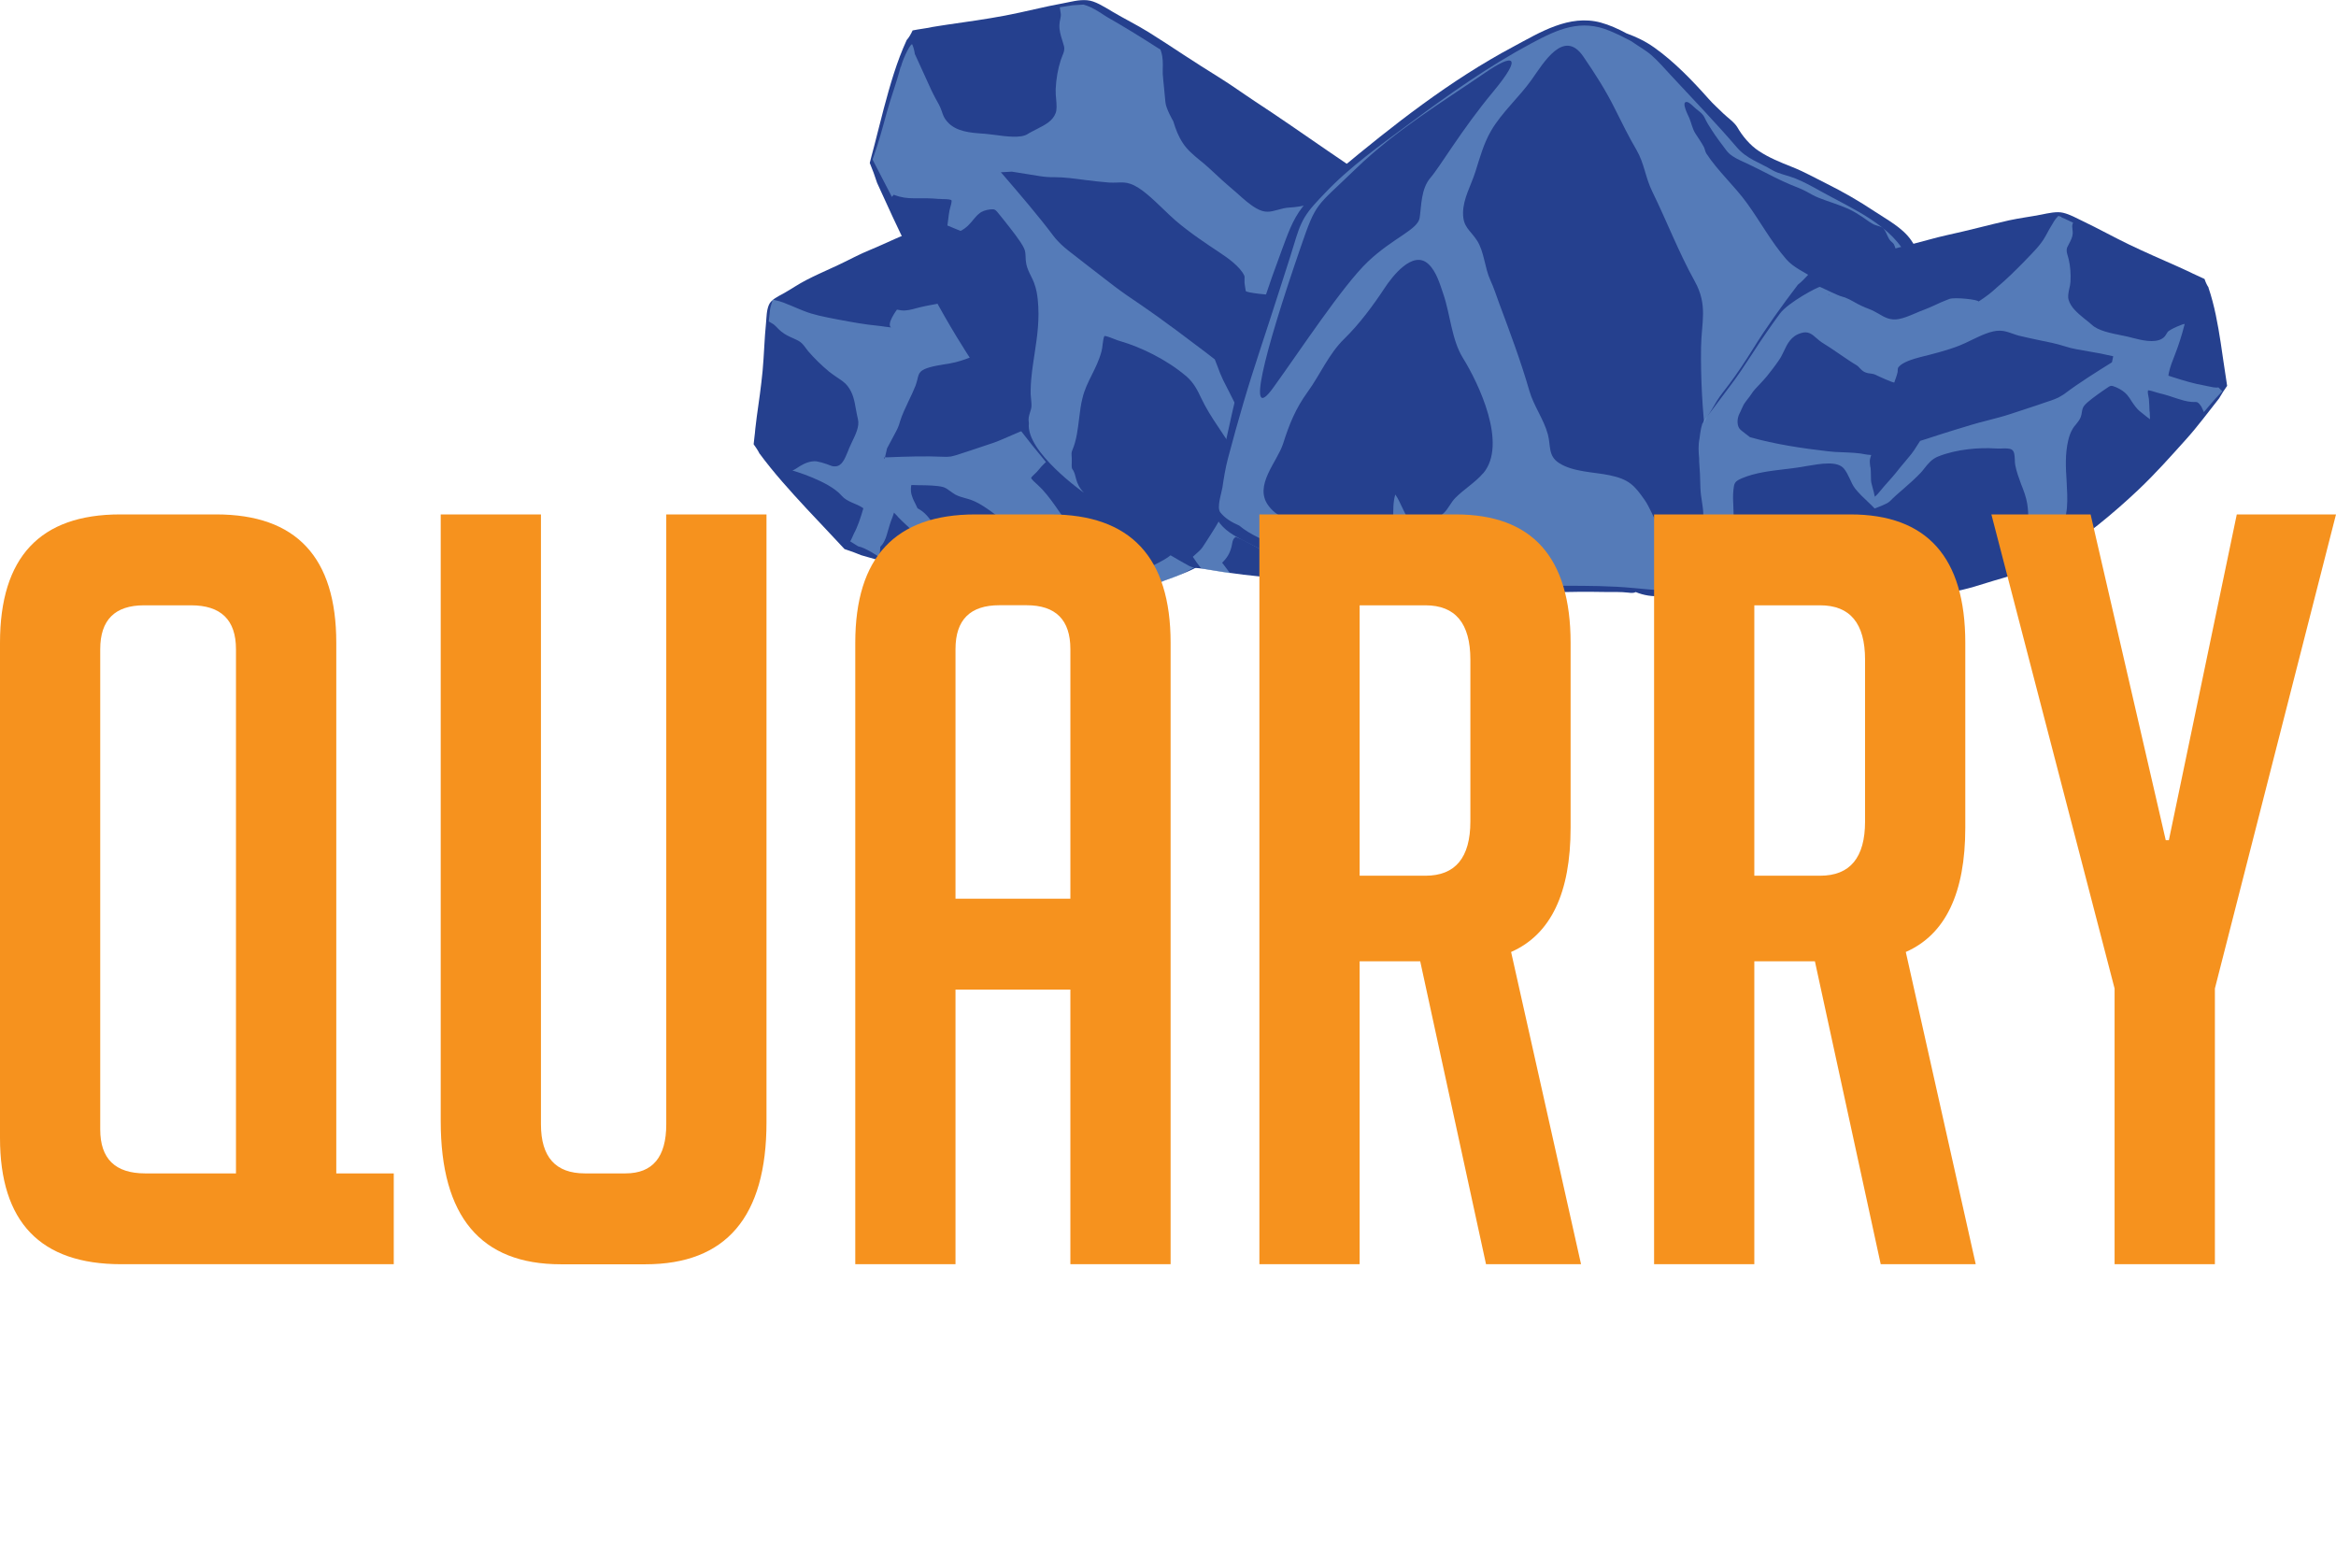 <?xml version="1.0" encoding="UTF-8"?><svg id="Layer_1" xmlns="http://www.w3.org/2000/svg" xmlns:xlink="http://www.w3.org/1999/xlink" viewBox="0 0 299.95 201.35"><defs><style>.cls-1{fill:#fff;}.cls-2{fill:#f6921e;}.cls-3{fill:#25408e;}.cls-4{filter:url(#drop-shadow-4);}.cls-5{filter:url(#drop-shadow-2);}.cls-6{filter:url(#drop-shadow-3);}.cls-7{filter:url(#drop-shadow-1);}.cls-8{fill:#86b6e2;opacity:.5;}</style><filter id="drop-shadow-1" filterUnits="userSpaceOnUse"><feOffset dx="-3.09" dy="0"/><feGaussianBlur result="blur" stdDeviation="3.09"/><feFlood flood-color="#2f2e2c" flood-opacity=".75"/><feComposite in2="blur" operator="in"/><feComposite in="SourceGraphic"/></filter><filter id="drop-shadow-2" filterUnits="userSpaceOnUse"><feOffset dx="-3.09" dy="0"/><feGaussianBlur result="blur-2" stdDeviation="3.09"/><feFlood flood-color="#2f2e2c" flood-opacity=".75"/><feComposite in2="blur-2" operator="in"/><feComposite in="SourceGraphic"/></filter><filter id="drop-shadow-3" filterUnits="userSpaceOnUse"><feOffset dx="-3.09" dy="0"/><feGaussianBlur result="blur-3" stdDeviation="3.09"/><feFlood flood-color="#2f2e2c" flood-opacity=".75"/><feComposite in2="blur-3" operator="in"/><feComposite in="SourceGraphic"/></filter><filter id="drop-shadow-4" filterUnits="userSpaceOnUse"><feOffset dx="-3.09" dy="0"/><feGaussianBlur result="blur-4" stdDeviation="3.09"/><feFlood flood-color="#2f2e2c" flood-opacity=".75"/><feComposite in2="blur-4" operator="in"/><feComposite in="SourceGraphic"/></filter></defs><g class="cls-7"><path class="cls-3" d="M100.63,58.25c1.78,2.42,3.89,4.75,6.01,7.04,1.42,1.53,2.88,3.04,4.29,4.57,.2,.21,.4,.43,.6,.64,.73,.23,1.45,.5,2.15,.79,2.51,.7,4.97,1.47,7.54,2.05,3.23,.73,6.43,1.48,9.73,1.99,4.68,.72,9.68,1.18,14.5,1.06h-.02c.12,0,.24,0,.35,0,1.01-.17,2.02-.42,3.07-.53,.05-.02,.09-.03,.14-.05,.23-.08,.45-.16,.68-.24,.24-.06,.48-.13,.72-.21,.78-.25,1.53-.53,2.27-.84,.74-.26,1.47-.53,2.19-.82,.85-.34,1.69-.72,2.41-1.17,.1-.07,.2-.14,.3-.22,.22-.11,.44-.22,.65-.33,.52-.28,1-.57,1.5-.86,.44-.26,.52-.75,.73-1.11,2.43-4.16,4.15-8.47,5.37-12.94,.62-2.26,1.33-4.5,1.68-6.81,.09-.59,.13-1.17,.17-1.76,.02-.47,.15-.86-.04-1.32-.13-.33-.46-.62-.74-.89-.61-.6-1.27-1.17-1.84-1.78-.87-.94-1.66-1.83-2.68-2.69-1.13-.95-2.32-1.87-3.45-2.83-.98-.83-1.9-1.63-3.04-2.37-1.03-.67-1.8-1.29-3.08-1.7-.86-.28-1.68-.64-2.51-.96-.96-.36-1.98-.62-2.98-.93-2.08-.64-4.08-1.34-6.08-2.1-3.65-1.38-7.47-2.6-11.28-3.73-.64-.05-1.27-.17-1.88-.3-.21-.05-.42-.1-.63-.15-.22,.07-.44,.14-.64,.22-1.21,.46-2.36,.99-3.54,1.48-2.31,.97-4.63,1.93-6.88,2.96-1.09,.5-2.24,.93-3.3,1.46-1.07,.53-2.13,1.07-3.23,1.56-1.07,.49-2.14,.97-3.17,1.5-1.07,.54-1.99,1.2-3.02,1.77-.72,.39-1.55,.78-1.83,1.44-.31,.72-.3,1.57-.37,2.33-.21,2.05-.25,4.11-.44,6.16-.19,1.97-.47,3.93-.75,5.89-.07,.5-.13,1.03-.19,1.56-.04,.65-.16,1.3-.21,1.96,.3,.41,.57,.82,.78,1.25Z"/><path class="cls-8" d="M166.46,47.83c-.49-.41-.59-2.63-1.05-3.05-.43-.42-.83-.85-1.22-1.28-.52-.55-3.78-2.75-3.78-2.75-.79-.77-2.97-1.66-4.01-2.39-.21-.14-3.19-2.61-3.19-2.61l-2.48,.02s-7.31-2.44-9.28-3.15c-1.14-.41-2.29-.82-3.45-1.22-1.13-.37-3-1.59-4.15-1.94-1.94-.61-6.63-2.45-6.63-2.45l.51,.93c.17,.32,.34,.61,.39,.85,.03,.12,.06,.24,.07,.36l-.19,1.58c-.02,.35-.06,.69-.16,.96-.05,.14-.08,.28-.12,.43-.09,.41-.1,.79-.11,1.15,0,.66-.07,1.31-.2,1.88-.1,.45-.11,.9-.1,1.36,0,.93-.04,1.28-.5,1.55-.44,.26-1.11,.41-1.77,.56-.34,.07-.68,.15-.98,.23-.49,.15-1,.23-1.49,.32-.44,.09-.87,.16-1.29,.27l-.52,.13c-.67,.19-1.29,.35-1.93,.28-.18-.02-.37-.05-.55-.09h-.02s-1.38,1.84-.76,2.28c-.22-.03-.46-.05-.68-.08-.35-.06-.66-.09-.97-.13-1.7-.16-3.39-.47-4.97-.77l-.54-.1c-1.37-.27-2.81-.54-4.02-1.03l-.62-.25c-.4-.17-.79-.33-1.19-.5l-.26-.1c-.33-.15-.73-.3-1.08-.4l-.86-.21-.25,.85c-.09,.3-.12,.6-.14,.86l-.12,1.09,.52,.31c.2,.12,.32,.26,.51,.44,.17,.17,.33,.36,.58,.55,.51,.42,1.06,.66,1.59,.89,.19,.1,.39,.18,.58,.28,.39,.2,.64,.5,.93,.89l.35,.46c.78,.91,1.69,1.8,2.69,2.63,.34,.27,.68,.5,1.04,.75,.51,.34,1,.66,1.32,1.08,.72,.92,.89,1.9,1.09,3.04,.08,.41,.15,.83,.25,1.23,.23,.92-.3,1.97-.8,3.01l-.22,.48c-.09,.17-.16,.38-.25,.6-.44,1.09-.82,1.95-1.64,1.97-.33,.02-.48-.05-.84-.19l-.26-.1c-.44-.16-.9-.28-1.34-.36-1.56-.11-2.78,1.24-3.1,1.17,0,0,4.72,1.34,6.35,3.24,.7,.82,1.89,1,2.71,1.56l.08,.06-.03,.13c-.32,1.08-.66,2.17-1.19,3.15-.04,.09-.1,.2-.15,.34-.08,.17-.24,.57-.33,.62l1.04,.65c.98,.17,2.74,1.4,2.74,1.4-.03-.1,.13-1.33,.1-1.34,.08-.1,.17-.19,.25-.28,.39-.54,.56-1.14,.7-1.66,.17-.59,.36-1.26,.61-1.85,.04-.09,.08-.21,.12-.35,.02-.07,.05-.16,.08-.25,.16,.15,.3,.33,.4,.41,.1,.14,.19,.23,.26,.29,.24,.26,.53,.52,.79,.77l.64,.6,2.3,3.85s.26,.42,.33,.57c.24,.43,.51,.99,1.09,1.38,.41,.26,1.01,.4,1.52,.53l.41,.09c.37,.1,.76,.21,1.16,.3,1.74,.4,3.55,.6,5.33,.81,.42,.06,.86,.12,1.3,.18,.75,.1,1.51,.19,2.28,.27,.32,.02,.65,.04,.98,.03,.21,0,8.7,.12,8.91,.15l4.89-.74c.24-.08,.47-.16,.69-.22,.18-.04,.34-.09,.48-.14,.3-.08,.53-.18,.71-.27,.08-.04,.15-.08,.23-.12,.23-.08,.45-.16,.7-.24,.29-.1,.59-.19,.87-.31,.86-.35,1.62-.79,2.35-1.2,.39-.21,.78-.45,1.19-.66l.28-.14c.74-.36,1.58-.78,1.81-1.63,.08-.34,.1-.85-.3-1.45-.12-.2-.24-.37-.33-.57-.2-.37-.41-.77-.77-1.18-.15-.17-.25-.3-.37-.52-.12-.16-.23-.3-.37-.44-.05-.05-.11-.1-.21-.31-.06-.15-.1-.29-.2-.44-.21-.33-.47-.66-.74-.98-.12-.14-1.08,3.08-.89,4.09,.05,.37,.1,.8,0,1.1-.05,.16-.42,.36-.7,.52-.26,.15-.5,.3-.75,.45-.14,.12-.29,.26-.43,.38l-.18,.15c-.57,.5-1.38,.92-2.17,1.32-.38,.2-.77,.41-1.14,.61-.08,.04-.19,.07-.27,.11-.41,.15-.95,.37-1.21,.9l-.1,.19c-.43,.05-.81,.08-1.08,.08-.15-.01-.2-.03-.21-.07-.14-.14-.29-.31-.56-.52l-.43-.29c-.27-.21-.39-.28-.59-.55-.83-1.1-1.86-2.05-2.86-2.97-.66-.6-1.33-1.21-1.92-1.85-.76-.82-1.36-1.67-2-2.59-.61-.88-1.24-1.78-2.01-2.63-.18-.21-.42-.42-.63-.63-.3-.26-.85-.76-.87-.92,.02-.11,.27-.34,.41-.47,.19-.18,.38-.35,.52-.54,.93-1.19,2.7-2.64,4.85-3.19,.68-.17,1.45,.04,2.26,.27,.28,.08,.55,.16,.82,.22,1.08,.24,2.2,.37,3.29,.48,.87,.1,1.75,.21,2.58,.36,.65,.13,4.82-.34,4.72-.55-.12-.22-.26-.45-.46-.71l-.28-.33c-.58-.68-1.14-1.32-1.42-2l-.22-.52h-.68c-.06-.23-.16-.46-.26-.69-.24-.54-.55-1.07-.87-1.58s-.63-.99-.79-1.45c-.26-.76,.44-1.34,2.16-2.36l.55-.33c.49-.31,.98-.65,1.45-.99,1.23-.84,2.47-1.73,3.99-2.08,.86-.2,1-.08,1.87,.58,.74,.57,1.38,1.16,2.06,1.81s1.38,1.32,2.19,1.93c.97,.73,1.03,1.94,.78,2.82-.05,.23,.85,2.35,.85,2.35l.2-.28c.47-.65,1.4-5.49,.44-6.27Zm-28.37,24.63c.27,.23,.58,.43,.89,.66,.26,.17,.54,.35,.78,.56,.18,.13,.32,.32,.46,.48,.06,.07,.12,.14,.18,.19-.49-.26-1.09-.38-1.62-.46l-.23-.05c-.98-.18-1.86-.37-2.86-.48-.53-.06-1.05-.22-1.58-.38-.48-.13-.96-.27-1.45-.37l-1.26-.21c-1.05-.18-2.16-.38-3.13-.63l-.46-.12c-1.23-.32-2.52-.65-3.09-1.38-.32-.41-.68-.85-.95-1.31-.12-.2-.21-.41-.31-.64-.12-.29-.25-.58-.43-.87-.33-.55-1.02-1.52-1.76-1.97l-.37-.22c-.08-.17-.15-.34-.24-.51-.17-.34-.34-.66-.45-1.01-.17-.43-.19-.89-.13-1.33l.03-.13c.08,0,.21,0,.38,0l.58,.02c1,0,2.37,.03,3.1,.23,.32,.09,.56,.26,.86,.48,.23,.16,.45,.33,.72,.49,.46,.24,.92,.36,1.35,.48,.23,.07,.46,.12,.69,.21,.68,.25,1.28,.61,1.72,.9,1.96,1.28,3.51,2.76,5.16,4.33,1.07,1.02,2.17,2.08,3.41,3.06Zm11.15-17.3c.07,.09,.16,.21,.25,.32-.96-.26-1.96-.44-2.94-.72-.68-.17-1.37-.37-2.07-.55l-1.5-.4c-.5-.13-.97-.3-1.44-.48l-.91-.32-1.07,.36c-.98,.33-1.95,.67-2.92,1.04l-.89,.35c-.6,.22-1.2,.45-1.76,.7l-.96,.41c-.78,.33-1.54,.69-2.36,.98-.99,.34-1.98,.66-2.99,1l-.92,.3c-.49,.17-1,.34-1.52,.45l-.1,.02h-.08l-.17,.02c-.17,.02-.34,.02-.53,.01-2.49-.11-4.95-.03-7.35,.07h-.29l-.04,.21-.11-.19h.15l.27-1.17,1.15-2.16c.22-.4,.39-.82,.53-1.34,.27-.86,.67-1.68,1.07-2.54,.32-.66,.65-1.35,.92-2.04,.09-.24,.15-.51,.23-.78,.09-.4,.17-.74,.39-.95,.48-.55,1.88-.78,2.98-.97,.57-.08,1.1-.17,1.56-.29,1.57-.4,3.17-1.15,4.33-1.68,.72-.33,1.83-.72,2.58-.53,.1,.04,.17,.08,.36,.23,.2,.04,2.83-1.49,2.87-1.65,.01-.05,.04-.09,.07-.14,.14-.2,.3-.48,.34-.85,.06-.42-.05-.79-.15-1.09-.03-.12-.09-.28-.09-.36-.04-.84-.1-1.71-.17-2.57-.08-.89-.16-1.78-.18-2.63-.01-.29-.07-.6-.15-.92-.2-.95-.14-.98,.11-1.07,.99-.38,2.2,.2,3.37,.75,.5,.23,.96,.44,1.4,.58,.98,.34,1.92,.61,2.93,.89,.48,.13,.97,.22,1.44,.33,.67,.13,1.3,.26,1.88,.46,.35,.12,.68,.23,1,.32,.36,.1,.69,.2,.97,.31,.19,.08,.39,.18,.6,.29,.24,.13,.47,.24,.7,.35,.67,.29,1.41,.89,1.64,1.36,.07,.09,.12,.23,.14,.45l.18,1.04v.04c-.95,2.56-2.38,4.96-3.77,7.08-.26,.39-.6,.79-.93,1.17-.55,.67-1.14,1.35-1.51,2.17l-.6,.83,.88,.52c.44,.23,.75,.61,1.1,.99h.02c.29,.32,.63,.64,1,.95,.41,.36,.8,.71,1.06,1.05Z"/></g><g class="cls-5"><path class="cls-3" d="M119.51,5.15c-1.26,2.72-2.13,5.75-2.94,8.79-.54,2.03-1.03,4.1-1.58,6.12-.08,.28-.15,.57-.22,.86,.36,.86,.67,1.72,.94,2.56,1.36,2.92,2.59,5.8,4.15,8.75,1.95,3.7,3.84,7.37,6.1,11.07,3.21,5.25,7.01,10.75,11.3,15.86l-.02-.02c.1,.13,.21,.25,.31,.37,1.07,1.03,2.24,2.03,3.27,3.11,.06,.05,.12,.09,.18,.13,.29,.21,.58,.43,.87,.64,.28,.24,.57,.47,.86,.7,.96,.75,1.94,1.46,2.93,2.14,.94,.7,1.88,1.4,2.84,2.07,1.13,.8,2.29,1.57,3.45,2.19,.16,.09,.34,.17,.51,.24,.32,.2,.63,.39,.95,.58,.77,.46,1.52,.88,2.29,1.31,.69,.38,1.31,.3,1.91,.41,6.91,1.2,13.39,1.61,19.61,1.42,3.16-.09,6.36-.09,9.34-.48,.75-.1,1.47-.25,2.18-.41,.56-.13,1.12-.13,1.5-.48,.27-.25,.31-.7,.39-1.09,.17-.85,.26-1.74,.47-2.56,.33-1.25,.69-2.38,.8-3.77,.12-1.53,.16-3.11,.29-4.63,.12-1.33,.25-2.58,.12-4.04-.12-1.32-.06-2.35-.69-3.86-.43-1.02-.71-2.01-1.06-3.01-.4-1.14-.99-2.33-1.5-3.49-1.06-2.43-1.98-4.81-2.83-7.21-1.56-4.37-3.44-8.86-5.43-13.32-.49-.7-.91-1.42-1.27-2.11-.13-.24-.25-.48-.38-.72-.27-.22-.54-.42-.8-.61-1.58-1.14-3.18-2.2-4.77-3.29-3.12-2.15-6.23-4.31-9.37-6.37-1.52-1-3.02-2.09-4.55-3.04-1.53-.96-3.07-1.92-4.6-2.93-1.49-.98-2.98-1.96-4.47-2.89-1.55-.96-3.11-1.72-4.66-2.64-1.08-.64-2.25-1.4-3.25-1.47-1.1-.09-2.07,.21-3.02,.38-2.55,.46-4.97,1.11-7.51,1.59-2.44,.46-4.95,.81-7.46,1.17-.65,.09-1.3,.21-1.97,.31-.79,.18-1.65,.26-2.45,.43-.21,.46-.45,.89-.77,1.25Z"/><path class="cls-8" d="M118.74,8.56c-.51,1.99-1.22,3.84-1.77,5.82-.54,1.99-1.07,3.97-1.76,5.87-.02,.08-.05,.15-.08,.24l2.48,4.79c.07-.08,.23-.26,.22-.27,.05,0,.19,.05,.28,.09,.14,.05,.29,.1,.45,.14,.87,.23,1.63,.22,2.31,.22,.83-.01,1.79-.01,2.72,.08,.1,0,.27,0,.45,.02,.91,0,1.14,.08,1.22,.15,.07,.17-.09,.73-.15,.91-.03,.16-.08,.29-.1,.4-.07,.35-.12,.73-.16,1.1l-.11,.83h-.01l1.7,.7c.76-.38,1.24-.95,1.65-1.46,.24-.28,.46-.55,.73-.76,.35-.31,.84-.47,1.4-.54,.62-.05,.65-.07,1.33,.81l.5,.62c.88,1.12,2.11,2.64,2.53,3.54,.19,.39,.19,.72,.21,1.12,.01,.28,.02,.59,.09,.92,.11,.54,.36,1.07,.61,1.56,.14,.29,.28,.56,.38,.84,.31,.81,.42,1.58,.48,2.16,.26,2.52-.06,4.65-.4,6.91-.22,1.49-.48,3.02-.51,4.65-.02,.38,0,.78,.05,1.18,.03,.36,.07,.69,.05,1.02-.01,.19-.07,.37-.15,.62-.09,.28-.2,.61-.22,1.01,0,.17,.04,.49,.04,.49-.42,3.66,7.07,8.93,7.07,8.93-1.23-1.27-.91-2.28-1.47-3.01-.18-.24-.07-.77-.09-1.17,0-.2,0-.38-.02-.52-.02-.39-.02-.5,.09-.77,.54-1.26,.7-2.68,.87-4.06,.12-.95,.22-1.82,.44-2.65,.25-1.06,.7-1.96,1.18-2.93,.47-.94,.95-1.91,1.25-3.03,.08-.27,.11-.58,.15-.91,.04-.33,.13-.96,.23-1.08,.21-.03,.88,.24,1.24,.38,.34,.13,.66,.26,.98,.34,2.28,.67,5.68,2.21,8.34,4.49,.9,.79,1.38,1.73,1.86,2.75,.16,.32,.32,.63,.47,.93,.66,1.23,1.5,2.45,2.29,3.64,.66,.98,1.34,1.99,1.9,2.96,.46,.78,.53,1.2,.54,1.46l1.28,1.5,2.09-1.95c.27-.24,.56-.45,.84-.65,.38-.28,.76-.56,1.1-.9,.45-.43,.75-.96,1.07-1.49,.29-.48,.56-.94,.91-1.25,.83-.69,3.3,.73,5.1,1.77l.85,.49c.77,.42,1.56,.82,2.36,1.22,2.1,1.09,4.28,2.2,6.14,3.82,1.15,1.02,1.16,1.35,1.16,2.47,0,.95-.13,1.84-.24,2.76-.14,.95-.27,1.93-.28,3,.02,1.45-1.9,1.57-2.5,1.57-.36,0-.93-.11-1.48-.21-.27-.05-4.23-.8-5.52-1.26-.79-.27-1.56-.53-2.34-.78-3.77-1.26-7.79-2.62-11.85-4.39l-.81-.34-.38,.71c-.29,.5-.57,1-.86,1.48-.4,.66-.82,1.29-1.23,1.94l-.44,.67c-.21,.3-.51,.57-.82,.84-.14,.13-.29,.25-.42,.38,0,0,.96,1.46,1.15,1.51l3.65,.62-1.04-1.38c.07-.05,.15-.12,.19-.18,.59-.61,.94-1.32,1.09-2.21,.07-.5,.21-.71,.37-.84,.03-.02,.05-.04,.06-.07,.04,.01,.1,.03,.18,.06,.67,.25,1.39,.64,2.13,1.04,.77,.42,1.57,.86,2.37,1.16,.98,.37,1.87,.57,2.73,.76,.43,.1,.87,.18,1.33,.31,.5,.14,.83,.37,1.54,.93-.08,.02-.16,.04-.25,.07,0,0,18.19,.5,18.27-1.21,.02-.67,.07-1.34,.17-1.96,.08-.59,.22-1.14,.35-1.7,.17-.72,.37-1.47,.45-2.28,.19-1.5,.37-2.98,.61-4.43l.09-.48c.18-1.09,.37-2.21,.27-3.55-.02-.27-.02-.55-.05-.82,0-.36-.01-.71-.05-1.07,0-.18-.03-.33-.06-.51l-.1-.48s0-.02-.01-.04c-.05-.18-.14-.36-.2-.54-.11-.27-.24-.55-.37-.81l-.24-.5c-.38-.84-.76-1.69-1.13-2.52-.44-.95-.87-1.92-1.31-2.87-1.14-2.42-2.08-4.85-3-7.17-.53-1.38-1.07-2.75-1.65-4.13-.56-1.33-1.12-2.66-1.71-3.99-1-2.26-2.02-4.61-2.85-6.84-.03-.09-.07-.17-.09-.24-.02-.05-.05-.12-.07-.17l-.24-.37-1.02-.69-.62,.86c-.2,.27-.38,.51-.58,.62l-.32,.19-1.97,.3c-.46,.07-.88,.14-1.33,.12-.78-.03-1.37,.1-1.89,.26-.76,.21-1.59,.35-2.37,.39-.58,.02-1.11,.17-1.58,.3-.95,.26-1.63,.45-2.76-.2-.79-.45-1.61-1.17-2.38-1.87-.38-.32-.75-.66-1.11-.96-.61-.51-1.16-1.03-1.72-1.55-.46-.42-.92-.86-1.41-1.28l-.61-.5c-.82-.67-1.64-1.37-2.16-2.17-.61-.91-.94-1.8-1.26-2.85,0,0-.95-1.61-1.01-2.46-.06-.58-.12-1.17-.17-1.78-.06-.61-.13-1.23-.17-1.82,0-.18,0-.4,0-.64,.02-.65,.04-1.48-.21-2.24l-.09-.27-.28-.16c-2.42-1.56-4.56-2.86-6.54-3.99-.21-.12-.45-.29-.7-.45-.63-.4-1.28-.8-1.89-1.01l-.39-.13-.09-.02-1.36,.08c-.07,0-1.67,.26-1.67,.26l.12,.8c.04,.24,0,.4-.05,.67-.06,.23-.1,.49-.12,.8-.03,.7,.17,1.35,.37,1.98,.08,.25,.14,.5,.22,.75,.1,.48-.02,.78-.21,1.23l-.2,.54c-.37,1.13-.6,2.4-.66,3.78-.01,.44,.02,.89,.07,1.34,.05,.65,.1,1.27-.08,1.71-.37,.99-1.31,1.48-2.41,2.04-.41,.22-.83,.41-1.22,.66-.84,.52-2.65,.3-4.23,.08l-.76-.09c-.26-.04-.55-.05-.89-.08-1.39-.1-3.3-.24-4.4-1.52-.37-.43-.46-.65-.63-1.12l-.11-.32c-.18-.51-.45-1.01-.75-1.52-.19-.34-.36-.7-.53-1.04l-2.14-4.69c-.06-.41-.16-.82-.33-1.22-.13-.3-1.11,1.54-1.47,2.89Zm27.81,14.88c.6-.03,1.12-.04,1.7,.17,1.31,.44,2.82,1.91,4.15,3.18,.58,.55,1.13,1.1,1.65,1.54,1.79,1.54,4.01,3.01,5.62,4.08,1.1,.72,2.62,1.82,3.16,2.92,.08,.16,.08,.25,.06,.49,0,.17,0,.32,0,.5,.03,.33,.11,.68,.16,1.04,.05,.25,3.31,.54,3.32,.5h.01c.09-.02,.28,.03,.42,.05,.33,.07,.7,.16,1.1,.09,.51-.07,.86-.33,1.1-.52,.09-.08,.23-.16,.3-.19,.94-.3,1.85-.65,2.76-1,.95-.36,1.9-.72,2.88-1.02,.33-.11,.62-.27,.92-.44,.72-.42,1.1-.63,1.97,0,1.52,1.13,1.95,2.67,2.38,4.18,.17,.6,.34,1.17,.54,1.68,.49,1.16,1,2.26,1.56,3.41,.27,.55,.59,1.11,.91,1.66,.42,.76,.84,1.49,1.12,2.21,.15,.4,.33,.79,.51,1.17,.2,.4,.38,.8,.49,1.16,.06,.24,.14,.5,.19,.75,.08,.28,.15,.58,.23,.86,.28,.88,.19,1.79-.05,2.11-.06,.07-.16,.13-.36,.22l-1.08,.53c-3.84-.19-7.89-1-11.59-1.85-.72-.17-1.48-.41-2.24-.66-1.18-.38-2.42-.76-3.55-.89-.06-.02-.14-.02-.21-.04l-1.33-.33,.22,1.25c.09,.52-.01,.96-.16,1.46h.01c-.11,.44-.18,.92-.22,1.41-.05,.52-.1,1.07-.25,1.44-.13,.31-.24,.62-.35,.96-.14-.25-.29-.53-.46-.85-.29-.62-.63-1.25-.98-1.89-.32-.6-.65-1.22-.94-1.84-.38-.8-.79-1.6-1.19-2.4l-.88-1.73c-.29-.6-.52-1.19-.73-1.78l-.35-.89-1.23-.95c-1.22-.92-2.43-1.84-3.66-2.75l-1.22-.89c-.76-.56-1.51-1.11-2.28-1.64l-1.24-.86c-1.1-.74-2.21-1.5-3.28-2.31-1.27-.97-2.51-1.93-3.77-2.91l-1.14-.89c-.66-.51-1.36-1.03-1.96-1.61l-.37-.38c-.2-.2-.38-.42-.55-.64-2.03-2.7-4.32-5.35-6.51-7.9l-.26-.29c.45-.03,.92-.06,1.42-.08l3.61,.58c.59,.09,1.17,.14,1.86,.13,1.26,0,2.56,.18,3.93,.36,1.02,.13,2.05,.25,3.08,.33,.34,.02,.69,.01,1.04,0Z"/></g><g class="cls-6"><path class="cls-3" d="M261.73,63.14c-.76-2.33-1.73-4.59-2.56-6.9-1.54-4.26-3.59-8.32-5.22-12.54-.85-2.19-1.66-4.4-2.52-6.59-.82-2.1-1.61-4.33-2.91-6.22-1.12-1.65-3.11-2.67-4.76-3.77-1.97-1.31-4.02-2.49-6.15-3.55-1.48-.73-2.88-1.53-4.43-2.14-1.49-.59-2.91-1.16-4.25-2.04-1.12-.73-2.11-1.92-2.76-3.05-.37-.64-1.26-1.24-1.79-1.76-.64-.63-1.31-1.22-1.9-1.89-2.07-2.33-4.39-4.75-6.97-6.58-1.13-.81-2.32-1.37-3.56-1.82-1.07-.58-2.21-1.09-3.31-1.39-4.07-1.1-7.83,1.27-11.23,3.09-8.14,4.33-15.46,10.1-22.44,15.91-1.68,1.4-3.26,2.95-4.61,4.65-1.34,1.69-1.98,3.69-2.72,5.66-1.68,4.5-3.21,9.05-4.52,13.66-1.31,4.61-2.34,9.28-3.28,13.97-.35,1.76-.78,3.72-.82,5.5-.04,1.39,1.23,2.59,2.35,3.29,1.47,.92,3.09,1.56,4.6,2.45,2.09,1.23,4.51,2.07,6.8,2.89,3.77,1.35,7.92,2.64,12.02,2.96,.01,.02,.02,.05,.03,.08,.08,.16,.28,.08,.37-.04,.61,.04,1.22,.06,1.83,.05,2.43-.03,4.85-.38,7.27-.61,2.63-.25,5.29-.21,7.93-.33,2.36-.11,4.74-.11,7.1-.07,.96,.01,1.88-.03,2.83,.08,.41,.05,.7,.07,.98-.07,1,.42,2.16,.6,3.17,.5,1.02-.11,2.02,.11,3.05-.04,1.24-.19,2.45-.5,3.67-.78,4.75-1.08,9.78-.85,14.62-.99,2.4-.07,4.91-.32,7.27-.74,2.47-.44,4.97-.64,7.43-1.16,1.98-.42,4.12-.93,5.92-1.83,1.17-.58,3.8-1.21,4.28-2.55,.59-1.64-.31-3.69-.82-5.25Z"/><path class="cls-8" d="M261.23,65.69c.08-.04,.15-.14,.11-.22-1.86-4.46-3.88-8.86-5.53-13.39-.75-2.07-1.37-4.19-2.1-6.27-.78-2.23-1.62-4.44-2.56-6.61-.8-1.84-1.65-3.75-2.84-5.42-.08-.18-.15-.36-.23-.54-1.88-4.26-7.15-6.43-11.12-8.64-1.11-.62-2.23-1.25-3.42-1.72-.91-.36-2.06-.55-2.9-1.05-1.66-.99-3.26-1.43-4.54-2.92-2.71-3.16-5.62-6.18-8.47-9.25-.8-.86-1.57-1.76-2.45-2.54-.78-.69-1.67-1.15-2.52-1.76-.05-.04-.11-.07-.16-.1-.88-.47-1.78-.91-2.69-1.29-3.76-1.59-6.73-.2-10.06,1.58-5.53,2.96-10.6,6.55-15.59,10.25-3.77,2.8-7.71,5.58-10.93,8.98-.93,.98-1.95,1.99-2.63,3.14-.64,1.08-.97,2.2-1.33,3.38-.66,2.19-1.39,4.36-2.08,6.54-1.46,4.6-3.05,9.17-4.41,13.79-.71,2.4-1.37,4.79-2.01,7.21-.33,1.24-.53,2.5-.72,3.77-.12,.76-.76,2.56-.26,3.19,.64,.79,1.5,1.28,2.42,1.68,.72,.61,1.59,1.11,2.46,1.54,1.32,.65,2.72,1.15,4.08,1.71,1.92,.8,3.78,1.72,5.72,2.49,2.31,.93,4.68,1.73,7.1,2.35,.95,.24,5.87,.58,7,.51,2.55-.18,5.07-.5,7.62-.65,2.59-.16,5.18-.22,7.77-.22,2.96,0,5.94,.01,8.89,.29,1.36,.13,2.71,.27,4.08,.3,1.41,.03,2.74-.21,4.11-.48,4.48-.89,8.99-1.59,13.52-2.24,2.48-.1,4.95-.21,7.42-.42,3.92-.34,8.07-.94,11.91-2.08,1-.12,2-.24,3-.41,.49-.09,1-.19,1.49-.32-.51-.45,2.13-.87,2.54-1.22,.99-.84,.7-1.87,.3-2.9ZM170.1,31.74c2.04-5.93,1.91-5.06,7.06-10.05,5.15-4.99,11.15-8.59,16.61-12.34,3.54-2.44,5.03-2.37,1.02,2.46-4.01,4.82-6.79,9.59-8.02,11.01-1.23,1.42-1.16,3.61-1.39,5.14-.23,1.54-3.4,2.56-6.64,5.63-3.24,3.07-8.8,11.55-12.19,16.23-3.4,4.68-1.31-3.99,3.55-18.08Zm23.43,29.02c-.97,1.15-2.48,2.07-3.56,3.16-.6,.6-.91,1.41-1.49,1.95-1.29,1.18-3.14,2.59-4.49,.84-.67-.88-1.05-2.24-1.74-3.22-.6,1.99,.18,4.3-.87,6.19-1.36,2.45-4.18,1.18-6.15,.13-1.65-.88-3.22-1.77-5.02-2.37-1.6-.54-3.25-1.14-4.26-2.53-1.9-2.58,1.14-5.59,1.9-7.96,.77-2.43,1.58-4.47,3.14-6.62,1.62-2.23,2.71-4.89,4.72-6.84,1.92-1.87,3.71-4.29,5.18-6.52,.92-1.4,3.6-4.94,5.61-3.07,1.03,.95,1.5,2.64,1.93,3.89,.87,2.54,1.06,5.84,2.49,8.15,2.04,3.29,5.78,11.1,2.61,14.84Zm28.61,2.72c-.43,1.58-.69,2.97-1.3,4.51-.45,1.14-.39,2.98-1.81,2.62-2.58-.65-3.48-4.57-4.75-6.4-1.32-1.89-2.02-2.67-4.51-3.19-2.03-.42-4.68-.41-6.48-1.56-1.45-.92-1.06-2.25-1.45-3.69-.52-1.94-1.82-3.65-2.38-5.61-1.1-3.82-2.5-7.54-3.89-11.27-.36-.97-.66-1.93-1.11-2.91-.75-1.63-.78-3.66-1.73-5.12-.91-1.38-1.79-1.68-1.78-3.54,.02-1.82,1.02-3.51,1.57-5.22,.57-1.8,1.07-3.66,2.03-5.31,1.39-2.38,3.6-4.3,5.2-6.55,1.52-2.14,4.13-6.63,6.63-3,1.53,2.23,2.89,4.35,4.08,6.75,.87,1.75,1.76,3.55,2.75,5.24,1.05,1.81,1.12,3.5,2.05,5.39,1.89,3.86,3.37,7.76,5.44,11.49,1.71,3.09,.86,5.24,.81,8.5-.05,3.86,.16,8.13,.65,11.95,.31,2.46,.65,4.52,0,6.9Zm.05-43.78c-.16-.24-.18-.56-.31-.81-.3-.58-.74-1.19-1.09-1.74-.4-.63-.51-1.33-.79-2-.12-.29-1.15-2.22-.26-2.05,.33,.06,.9,.7,1.17,.91,.44,.34,.84,.62,1.07,1.12,.24,.53,.54,1.01,.86,1.5,.59,.93,1.25,1.79,1.92,2.68,.44,.59,1.13,.98,1.8,1.29,.84,.39,1.62,.75,2.44,1.17,1.31,.67,2.59,1.34,3.96,1.92,.74,.31,1.46,.56,2.15,.94,.48,.27,.95,.54,1.47,.75,1.28,.51,2.6,.88,3.85,1.44,.64,.29,1.23,.66,1.82,1.05,.55,.36,1.15,.9,1.8,1.08,.54,.16,.8,.2,1.1,.71,.24,.41,.36,.9,.69,1.26,.25,.27,.39,.27,.52,.64,.12,.35,.23,.66,.39,.99,.26,.54,.32,1.14,.56,1.69,.25,.56,.49,1.14,.75,1.69,.21,.45,.39,.91,.71,1.31,.27,.34,.6,.62,.86,.98,.67,.93,1.27,1.97,1.79,2.98,.38,.74,.4,1.53,.6,2.31,.17,.65,.57,1.27,.55,1.94-.62,.09-1.32-.34-1.73-.74-1-.98-1.53-2.31-2.67-3.15-1.07-.78-2.41-1.15-3.61-1.72-2.89-1.37-5.91-2.34-8.56-4.11-1.21-.8-2.61-1.36-3.56-2.46-1.93-2.23-3.31-4.81-5.03-7.18-1.61-2.23-3.74-4.11-5.24-6.41Zm32.81,33.01c-.59,.21-1.28,.21-1.9,.33-.37,.07-.82,.17-1.16,.33-.32,.15-.42,.51-.65,.61-.23,.1-1.37-.15-1.71-.17-.88-.04-1.62-.33-2.45-.6-1.75-.57-3.5-2.43-5.44-2.3-.2,.88,1.4,2.49,1.85,3.18,.6,.93,1.08,1.83,1.81,2.66,.95,1.09,1.46,2.39,2.17,3.6,.39,.66,.88,1.29,1.22,1.97,.19,.38,.3,.86,.57,1.21,.86,1.14,3.53,2.49,3.15,4.21-.19,.83-1.44,1.1-2.25,1.25-1.06,.2-2.13-.04-3.2-.04-1.47,0-2.57,.29-3.99,.54-.81,.14-1.66,.05-2.46,.19-.43,.07-.77,.38-1.17,.48-.93,.23-1.3-.41-1.57-1.12-.22-.59-.51-1.17-.74-1.73-.27-.64-.74-1-1.08-1.61-.2-.36-.34-.9-.44-1.3-.55-2.08-.85-4.4-.87-6.54-.02-1.71-.27-3.34-.62-5.03-.21-1.01-.55-1.98-.69-3-.13-.97-.29-1.95-.42-2.92-.18-1.29-.14-2.73-.58-3.96-.25-.69-1.67-2.93-.07-3.13,.63-.08,1.61,.79,2.11,1.07,1.39,.8,2.65,1.7,4.15,2.31,1.51,.61,3.06,1.12,4.56,1.73,2.09,.85,4.07,1.81,5.77,3.23,1.25,1.05,2.74,1.6,4.14,2.38,.68,.39,2.02,1.11,2.29,1.75,.22,.51,.03,.31-.33,.44Z"/></g><g class="cls-4"><path class="cls-3" d="M286.66,36.92c.78,2.29,1.21,4.71,1.58,7.11,.25,1.61,.46,3.23,.72,4.83,.04,.22,.07,.45,.1,.68-.38,.53-.72,1.07-1.03,1.61-1.41,1.77-2.7,3.55-4.27,5.29-1.97,2.19-3.89,4.36-6.12,6.47-3.16,2.99-6.83,6.01-10.88,8.63h.02c-.1,.06-.2,.12-.29,.19-.99,.47-2.05,.9-3.01,1.42-.05,.02-.11,.04-.16,.05-.26,.08-.52,.16-.78,.25-.26,.1-.52,.2-.78,.29-.87,.3-1.75,.56-2.63,.81-.85,.27-1.7,.53-2.55,.78-1.01,.29-2.05,.55-3.06,.71-.15,.02-.29,.04-.45,.05-.28,.06-.56,.12-.84,.18-.68,.14-1.35,.25-2.03,.37-.6,.11-1.11-.11-1.62-.19-5.84-.88-11.23-2.24-16.36-3.95-2.6-.87-5.25-1.68-7.68-2.72-.61-.26-1.19-.55-1.76-.85-.45-.24-.91-.38-1.19-.73-.2-.25-.19-.58-.22-.89-.06-.66-.04-1.33-.14-1.98-.15-.99-.34-1.9-.3-2.93,.05-1.14,.17-2.29,.21-3.43,.03-.99,.05-1.93,.29-2.96,.23-.93,.28-1.69,.94-2.62,.45-.63,.78-1.28,1.17-1.91,.45-.73,1.05-1.44,1.58-2.15,1.11-1.49,2.1-2.98,3.04-4.5,1.71-2.77,3.7-5.54,5.78-8.27,.48-.38,.89-.8,1.26-1.21,.13-.14,.26-.29,.38-.43,.25-.09,.49-.17,.72-.24,1.42-.42,2.84-.78,4.27-1.18,2.79-.77,5.57-1.54,8.37-2.24,1.35-.34,2.7-.75,4.06-1.05,1.36-.31,2.73-.61,4.08-.96,1.33-.33,2.65-.66,3.98-.96,1.38-.3,2.74-.46,4.11-.73,.96-.19,2-.44,2.83-.24,.92,.22,1.69,.68,2.46,1.04,2.06,.98,4,2.07,6.06,3.06,1.98,.95,4.02,1.84,6.06,2.74,.52,.23,1.06,.48,1.6,.73,.63,.33,1.34,.61,1.98,.93,.13,.39,.29,.76,.52,1.1Z"/><path class="cls-8" d="M267.8,27.85l-.41-.13-.3,.33c-.21,.26-.37,.56-.51,.79l-.12,.2c-.19,.3-.37,.63-.53,.94l-.26,.46c-.54,.97-1.47,1.91-2.36,2.82l-.35,.37c-1.2,1.21-2.21,2.22-3.37,3.19-.21,.19-.44,.39-.67,.6-.6,.52-1.8,1.34-1.8,1.29,.05-.23-3.04-.59-3.74-.32-.19,.07-.37,.15-.55,.22-.43,.16-.85,.36-1.27,.56-.52,.23-1.01,.46-1.56,.66-.32,.11-.65,.26-.98,.4-.71,.3-1.45,.62-2.14,.74-1.07,.19-1.77-.21-2.56-.68-.38-.21-.77-.44-1.2-.6-.68-.25-1.39-.58-2.05-.97-.35-.2-.68-.37-1.07-.52-.1-.04-.21-.06-.33-.1-.42-.12-.79-.29-1.2-.48l-1.68-.78c-.13-.1-4.11,1.98-5.17,3.45-.61,.82-1.18,1.64-1.75,2.46-.6,.86-1.17,1.72-1.72,2.58-.97,1.47-1.94,2.99-3.09,4.47-.45,.6-.9,1.19-1.34,1.79-.36,.5-.75,1-1.13,1.5-.08,.11-.15,.21-.24,.32-.12,.15-.25,.3-.35,.46-.09,.13-.17,.24-.23,.38l-.11,.19-.04,.09h.02v.02c-.13,.38-.18,.75-.24,1.11-.03,.2-.06,.41-.08,.61-.19,.92-.13,1.74-.05,2.61v.38c.08,1,.14,2.09,.16,3.41,.02,.61,.11,1.2,.2,1.76,.06,.45,.14,.9,.16,1.37,.04,.47,.01,.94-.03,1.5-.05,.96,.49,1.44,1.3,1.88,.48,.25,3.87,1.64,3.87,1.64,1.37,.49,2.81,.93,4.23,1.37l1.56,.49c1.11,.34,2.2,.69,3.32,1.01l3.24,.93-2.71-1.64c-.19-.11-.42-.17-.59-.22-.14-.04-.29-.07-.36-.11h-.03c.07-.04,.17-.07,.3-.13l.15-.05c.61-.22,.93-.33,1.47-.29,.39,.04,.76,.09,1.13,.13,.71,.09,1.47,.17,2.3,.16,.68,0,1.39-.11,2.07-.19,.67-.11,1.28-.2,1.87-.2,.36,0,.39,.04,.61,.28,.25,.29,.35,.57,.39,1.01,.04,.62,.24,1.13,.63,1.67,.03,.04,.1,.11,.15,.18,.06,.06,.17,.15,.22,.22l-.6,.42,2.05,.33c.17,.03,.35,.06,.52,.1l1.35,.27-.67-.85c-.11-.13-.19-.25-.3-.38-.27-.31-.52-.62-.71-.95l-.33-.66c-.28-.57-.58-1.14-.84-1.71-.22-.44-.42-.88-.61-1.33l-.08-.23-.33,.02c-3.54,.2-7,.13-10.25,.03-.67-.02-1.36-.02-2.03-.04-1.09-.01-2.21-.04-3.29-.08-.31-.02-.6-.04-.89-.08l.16-.3c-.22-.03-.45-.06-.67-.11-.5-.08-.99-.15-1.33-.26-1.19-.39-2.52-1.23-2.39-2.36,.09-.76,.05-1.51,.02-2.23-.04-.69-.07-1.41,.01-2.14,.1-.85,.12-1.09,1.14-1.51,1.65-.69,3.56-.92,5.41-1.14,.69-.08,1.38-.16,2.05-.27l.75-.13c1.94-.33,3.98-.68,4.83,.31,.32,.38,.53,.83,.76,1.31,.19,.43,.39,.87,.69,1.27,.24,.3,.52,.6,.79,.88,.24,.25,1.5,1.42,1.71,1.67,0,0,1.59-.56,1.94-.91,.55-.56,1.17-1.11,1.81-1.65,.77-.66,1.51-1.34,2.2-2.06,.16-.17,.31-.37,.46-.56,.48-.6,.93-1.16,1.73-1.49,2.38-.96,5.34-1.17,7.32-1.04,.25,.02,.53,.02,.8,.01,.55-.03,1.06-.03,1.35,.14,.36,.24,.36,.77,.39,1.28,0,.23,.02,.47,.05,.68,.16,.86,.47,1.68,.76,2.48,.33,.81,.65,1.66,.79,2.55,.11,.68,.13,1.4,.14,2.09,.02,1.04,.05,2.1,.39,3.12,.09,.32,.07,.43,.02,.72-.02,.12-.04,.24-.06,.39-.04,.24-.01,.4,.02,.52q.04,.17-.18,.34c-.52,.38-1.67,.93-2.49,1.3l.34,.62,.86-.3c.96-.34,3.92-1.67,3.92-1.67,.37-.27,.73-.55,1.11-.82,.63-.48,1.25-.96,1.88-1.43l2.14-1.68-2.67,1.14c-.37,.17-.57,.2-.62,.13-.07-.1,.03-.33,.09-.54,.07-.17,.13-.34,.13-.52,.01-.26-.04-.49-.11-.71-.03-.21-.09-.39-.08-.6,.02-.24,.08-.48,.14-.75,.04-.27,.1-.55,.12-.82,.1-1.19,.02-2.37-.04-3.51-.11-1.69-.21-3.45,.22-5.24,.1-.41,.26-.95,.59-1.49,.11-.17,.24-.34,.39-.51,.25-.3,.48-.6,.62-.96,.08-.22,.11-.42,.14-.62,.05-.3,.1-.55,.28-.8,.43-.55,1.56-1.34,2.37-1.91l.47-.32c.61-.43,.62-.43,1.29-.16,.57,.25,1.05,.57,1.39,.96,.23,.26,.41,.54,.59,.84,.32,.45,.61,.94,1.13,1.34l.95,.76h.02l.26,.21-.04-.99h-.02l-.03-.76c-.02-.29-.03-.58-.05-.85-.01-.06-.04-.16-.05-.27-.04-.17-.15-.71-.05-.85,.15-.02,.84,.19,1.08,.27,.14,.04,.26,.08,.35,.1,.77,.18,1.53,.42,2.3,.69,.55,.17,1.14,.37,1.84,.43,.12,0,.26,0,.36,.01,.17,0,.26,0,.35,.02,.2,.07,.42,.37,.52,.53,0,.02,.03,.04,.05,.07l.31,.68,.6-.72c.65-.77,1.21-1.4,1.76-1.96l-.5-.5c-.33,.09-1-.07-1.38-.15-.14-.04-.27-.06-.37-.08-1.41-.24-2.73-.65-4.02-1.06l-.34-.11c-.1-.04-.21-.06-.31-.1l.06-.37c.17-.81,.51-1.64,.8-2.38,.44-1.13,.83-2.32,1.23-3.87,.04-.16-1.98,.69-2.19,1.02l-.13,.2c-.17,.29-.26,.44-.57,.64-1,.62-2.7,.19-3.83-.1-.27-.06-.51-.14-.72-.18l-.63-.13c-1.49-.3-3.04-.61-3.84-1.36-.29-.27-.62-.51-.94-.77-.91-.75-1.76-1.45-2.05-2.44-.13-.44-.02-.91,.08-1.41,.08-.31,.14-.62,.16-.94,.05-.99-.02-1.96-.23-2.85l-.11-.41c-.12-.4-.23-.74-.08-1.13,.08-.16,.16-.33,.25-.49,.21-.4,.43-.82,.46-1.3,.01-.21-.03-.38-.04-.57-.03-.21-.05-.39,.01-.6l.07-.22-.46-.2c-.09-.05-.17-.1-.29-.14-.24-.12-.5-.25-.77-.34Zm-29.8,10.06c-.05-.04-.09-.07-.15-.11l.07,.02s.02,.03,.04,.03c.03,.01,.04,.03,.04,.05Zm36.44,7.8l-.17,.81c-2.05,1.28-4.19,2.61-6.11,4.06-.17,.11-.33,.22-.5,.31l-.21,.12-.12,.06c-.53,.25-1.15,.45-1.74,.64l-.99,.34c-1.13,.38-2.27,.76-3.4,1.12-.94,.31-1.94,.56-2.89,.81-.37,.09-.75,.2-1.12,.29-.7,.19-1.37,.4-2.06,.61-.35,.1-.7,.22-1.06,.32-1.17,.35-2.33,.74-3.48,1.11l-.95,.3-.39,.6c-.23,.38-.46,.73-.74,1.09l-.81,.98c-.43,.5-.84,1-1.23,1.5-.61,.75-1.32,1.47-1.92,2.22-.24,.32-.49,.57-.72,.78-.06-.18-.09-.37-.13-.56-.08-.33-.17-.67-.26-.98-.12-.36-.12-.77-.12-1.21,0-.35-.01-.7-.05-1.03h-.02c-.05-.42-.13-.84,0-1.23l.11-.35-.45-.04c-.06,0-.14-.02-.22-.03-.92-.2-1.96-.24-2.98-.28-.68-.02-1.32-.05-1.93-.13-3.21-.37-6.71-.88-9.99-1.81l-.96-.74c-.17-.13-.34-.28-.44-.44-.28-.48-.25-1.24,.05-1.84,.11-.19,.18-.38,.26-.56,.08-.18,.16-.35,.24-.51,.1-.21,.3-.46,.49-.72,.19-.23,.37-.47,.53-.71,.27-.45,.69-.86,1.11-1.31,.32-.33,.6-.65,.89-.99,.46-.59,1.04-1.3,1.56-2.08,.23-.32,.41-.7,.6-1.09,.46-.98,.93-2,2.25-2.38,.85-.26,1.33,.08,2,.69,.21,.18,.42,.37,.63,.5,.78,.48,1.56,1,2.32,1.53,.74,.5,1.47,1.01,2.23,1.46,.12,.08,.23,.21,.35,.34,.18,.19,.38,.39,.66,.51,.25,.11,.52,.16,.78,.18,.19,.03,.39,.06,.51,.12,.36,.19,2.45,1.14,2.48,1.01,.06-.19,.11-.37,.19-.55,.08-.24,.16-.47,.21-.7,.03-.11,.04-.22,.03-.33,.02-.19,.02-.29,.13-.41,.48-.6,1.84-1.02,2.78-1.26,1.53-.38,3.42-.85,5.02-1.48,.48-.19,.98-.43,1.53-.7,1.25-.6,2.56-1.24,3.68-1.21,.56,.01,1.05,.18,1.56,.36,.26,.1,.54,.18,.82,.27,.86,.21,1.74,.39,2.56,.57,1.17,.24,2.28,.45,3.36,.8,.54,.18,1.03,.29,1.51,.38l3.09,.55,1.62,.35Z"/></g><g><path class="cls-1" d="M14.51,60.28h-3.38V30.12H0v-3.1H25.65v3.1H14.51v30.16Z"/><path class="cls-1" d="M30.81,27.02h3.38v14.42h18.13v-14.42h3.38V60.28h-3.38v-15.74h-18.13v15.74h-3.38V27.02Z"/><path class="cls-1" d="M68.11,57.18h17.8v3.1h-21.18V27.02h20.62v3.1h-17.24v11.32h16.11v3.1h-16.11v12.64Z"/></g><g><path class="cls-2" d="M50.55,162.32H15.55c-10.37,0-15.55-5.41-15.55-16.22v-63.56c0-11,5.14-16.49,15.42-16.49h12.34c10.28,0,15.42,5.5,15.42,16.49v68.12h7.38v11.67Zm-20.25-11.67V83.35c0-3.75-1.92-5.63-5.77-5.63h-6.03c-3.75,0-5.63,1.88-5.63,5.63v61.68c0,3.75,1.92,5.63,5.77,5.63h11.67Z"/><path class="cls-2" d="M98.42,66.05v78.04c0,12.16-5.19,18.24-15.55,18.24h-10.86c-10.28,0-15.42-6.12-15.42-18.37V66.05h12.87v78.31c0,4.2,1.88,6.3,5.63,6.3h5.23c3.49,0,5.23-2.1,5.23-6.3V66.05h12.87Z"/><path class="cls-2" d="M122.69,162.32h-12.87V82.54c0-11,5.14-16.49,15.42-16.49h9.65c10.28,0,15.42,5.5,15.42,16.49v79.78h-12.87v-35.26h-14.75v35.26Zm14.75-46.93v-32.05c0-3.75-1.88-5.63-5.63-5.63h-3.49c-3.75,0-5.63,1.88-5.63,5.63v32.05h14.75Z"/><path class="cls-2" d="M161.71,66.05h25.21c9.83,0,14.75,5.5,14.75,16.49v23.73c0,8.4-2.55,13.72-7.64,15.96l8.98,40.09h-12.2l-8.45-38.89h-7.78v38.89h-12.87V66.05Zm12.87,46.39h8.45c3.84,0,5.77-2.32,5.77-6.97v-20.78c0-4.65-1.92-6.97-5.77-6.97h-8.45v34.73Z"/><path class="cls-2" d="M212.39,66.05h25.21c9.83,0,14.75,5.5,14.75,16.49v23.73c0,8.4-2.55,13.72-7.64,15.96l8.98,40.09h-12.2l-8.45-38.89h-7.78v38.89h-12.87V66.05Zm12.87,46.39h8.45c3.84,0,5.77-2.32,5.77-6.97v-20.78c0-4.65-1.92-6.97-5.77-6.97h-8.45v34.73Z"/><path class="cls-2" d="M284.39,162.32h-12.87v-35.4l-15.82-60.87h12.74l9.65,41.83h.4l8.72-41.83h12.74l-15.55,60.87v35.4Z"/></g><g><path class="cls-1" d="M3.95,200.51H0l14.47-33.26h3.29l14.47,33.26h-3.95l-3.66-8.74H7.61l-3.66,8.74Zm4.93-11.84h14.42l-7.19-17.47-7.23,17.47Z"/><path class="cls-1" d="M36.73,167.25h9.68c6.76,0,10.94,2.91,10.94,8.88s-4.18,8.92-10.94,8.92h-6.29v15.45h-3.38v-33.26Zm3.38,14.7h5.45c6.06,0,8.13-2.63,8.13-5.82s-2.07-5.78-8.13-5.78h-5.45v11.6Z"/><path class="cls-1" d="M59.65,200.51h-3.95l14.47-33.26h3.29l14.47,33.26h-3.95l-3.66-8.74h-17l-3.66,8.74Zm4.93-11.84h14.42l-7.19-17.47-7.23,17.47Z"/><path class="cls-1" d="M95.82,200.51h-3.38v-33.26h10.24c6.76,0,10.94,2.91,10.94,8.88,0,4.6-3.05,8.13-8.5,8.6l9.58,15.78h-4.13l-9.11-15.45h-5.64v15.45Zm0-18.55h6.01c6.06,0,8.13-2.63,8.13-5.82s-2.07-5.78-8.13-5.78h-6.01v11.6Z"/><path class="cls-1" d="M131.23,200.51h-3.38v-30.16h-11.13v-3.1h25.65v3.1h-11.13v30.16Z"/><path class="cls-1" d="M163.92,194.3l11.23-27.06h5.17v33.26h-3.38v-28.75h-.09l-12.02,28.75h-1.78l-12.02-28.75h-.09v28.75h-3.38v-33.26h5.17l11.23,27.06Z"/><path class="cls-1" d="M192.72,197.4h17.8v3.1h-21.18v-33.26h20.62v3.1h-17.24v11.32h16.11v3.1h-16.11v12.64Z"/><path class="cls-1" d="M241.24,195.43h.09v-28.18h3.38v33.26h-4.23l-19.82-28.46h-.09v28.46h-3.38v-33.26h4.23l19.82,28.18Z"/><path class="cls-1" d="M264.39,200.51h-3.38v-30.16h-11.13v-3.1h25.65v3.1h-11.13v30.16Z"/><path class="cls-1" d="M296.43,172.75c-1.46-2.16-3.62-3.24-6.44-3.24-3.48,0-7.09,1.83-7.09,6.01,0,8.97,17.05,4.23,17.05,16.21,0,6.06-5.68,9.63-10.94,9.63-4.04,0-7.94-1.46-10.47-4.93l3.05-2.21c1.41,2.44,4.09,4.04,7.56,4.04s7.14-2.16,7.14-6.06c0-9.39-17.05-4.18-17.05-16.35,0-6.44,5.35-9.44,10.76-9.44,3.76,0,6.76,1.03,9.39,4.04l-2.96,2.3Z"/></g></svg>